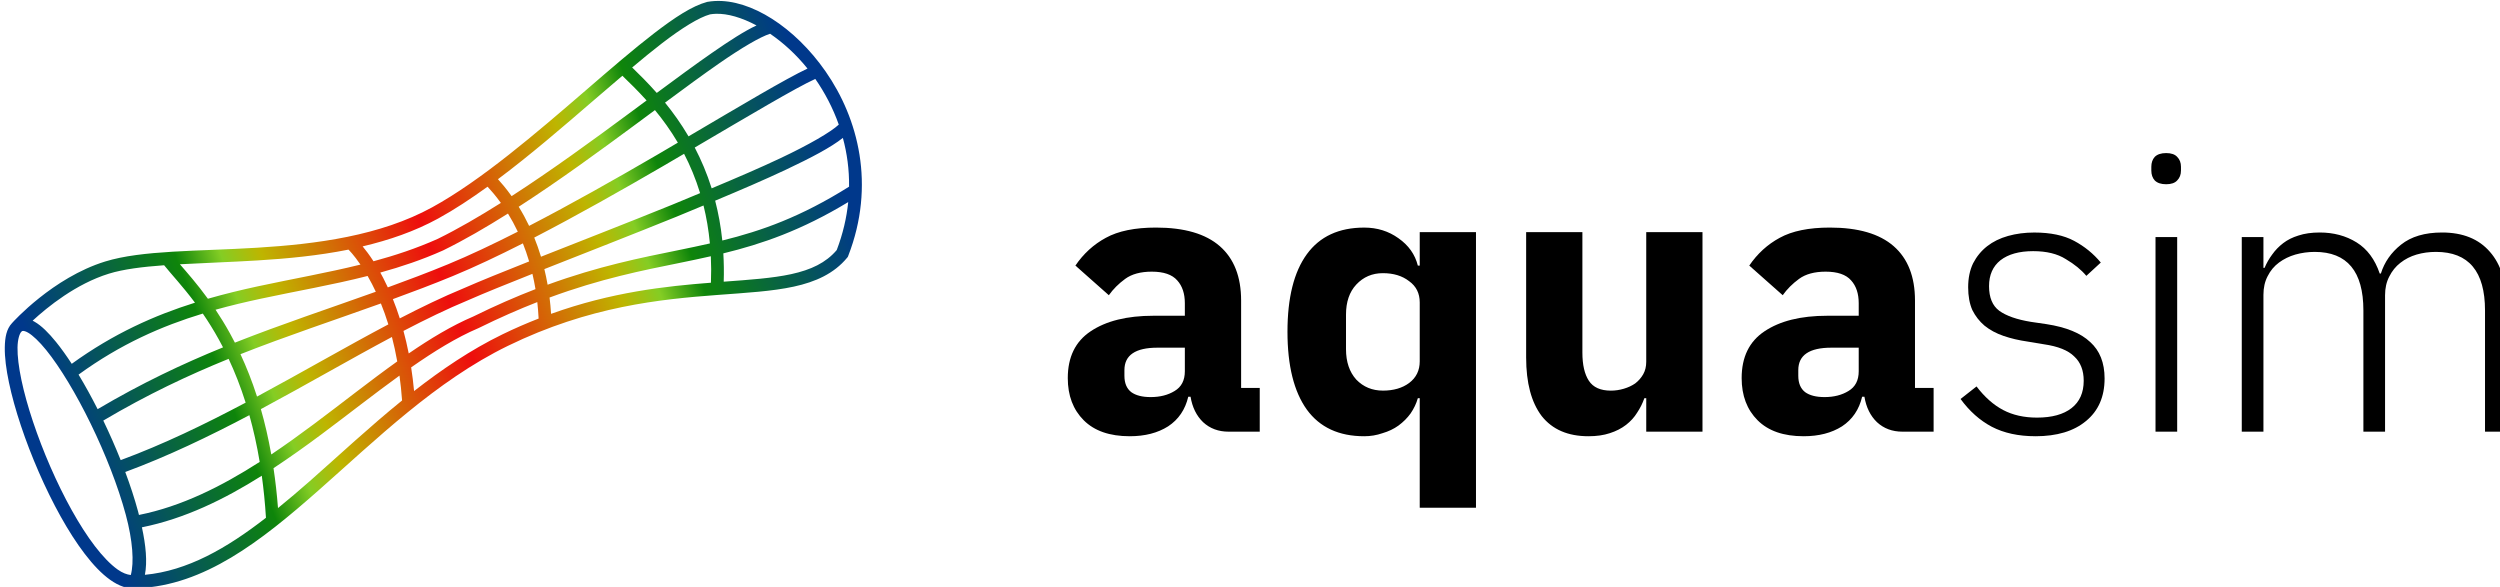 <?xml version="1.0" encoding="UTF-8" standalone="no"?>
<!-- Created with Inkscape (http://www.inkscape.org/) -->

<svg
   width="65.076mm"
   height="15.278mm"
   viewBox="0 0 65.076 15.278"
   version="1.1"
   id="svg1"
   xmlns:xlink="http://www.w3.org/1999/xlink"
   xmlns="http://www.w3.org/2000/svg"
   xmlns:svg="http://www.w3.org/2000/svg">
  <defs
     id="defs1">
    <linearGradient
       id="linearGradient6">
      <stop
         style="stop-color:#00388b;stop-opacity:1;"
         offset="0.04"
         id="stop7" />
      <stop
         style="stop-color:#0e850a;stop-opacity:1;"
         offset="0.432"
         id="stop9" />
      <stop
         style="stop-color:#84cd24;stop-opacity:1;"
         offset="0.533"
         id="stop10" />
      <stop
         style="stop-color:#beb500;stop-opacity:1;"
         offset="0.623"
         id="stop11" />
      <stop
         style="stop-color:#ee0d0d;stop-opacity:1"
         offset="1"
         id="stop8" />
    </linearGradient>
    <radialGradient
       xlink:href="#linearGradient6"
       id="radialGradient11-4"
       cx="868.282"
       cy="257.538"
       fx="868.282"
       fy="257.538"
       r="86.496"
       gradientTransform="matrix(0.673,0.313,-0.461,0.991,408.43,-293.748)"
       gradientUnits="userSpaceOnUse"
       spreadMethod="reflect" />
    <radialGradient
       xlink:href="#linearGradient6"
       id="radialGradient12-5"
       gradientUnits="userSpaceOnUse"
       gradientTransform="matrix(0.673,0.313,-0.461,0.991,408.43,-293.748)"
       cx="868.282"
       cy="257.538"
       fx="868.282"
       fy="257.538"
       r="86.496"
       spreadMethod="reflect" />
  </defs>
  <g
     id="layer1"
     transform="translate(-77.12,-139.239)">
    <g
       id="g2"
       transform="translate(-28.892,-132.018)"
       style="display:inline">
      <g
         id="text65-7-8"
         style="font-size:37.333px;line-height:1.25;font-family:'Bauhaus 93';-inkscape-font-specification:'Bauhaus 93, ';white-space:pre"
         transform="matrix(0.265,0,0,0.265,60.406,99.608)"
         aria-label="aquasim">
        <path
           style="font-weight:bold;font-family:'IBM Plex Sans';-inkscape-font-specification:'IBM Plex Sans Bold'"
           d="m 292.776,690.134 q -1.493,0 -2.501,-0.933 -0.971,-0.933 -1.232,-2.501 h -0.224 q -0.448,1.904 -1.979,2.912 -1.531,0.971 -3.771,0.971 -2.949,0 -4.517,-1.568 -1.568,-1.568 -1.568,-4.144 0,-3.099 2.24,-4.592 2.277,-1.531 6.16,-1.531 h 3.099 v -1.232 q 0,-1.419 -0.747,-2.24 -0.747,-0.859 -2.501,-0.859 -1.643,0 -2.613,0.709 -0.971,0.709 -1.605,1.605 l -3.285,-2.912 q 1.195,-1.755 2.987,-2.725 1.829,-1.008 4.928,-1.008 4.181,0 6.272,1.829 2.091,1.829 2.091,5.339 v 8.587 h 1.829 v 4.293 z m -7.653,-3.397 q 1.381,0 2.352,-0.597 1.008,-0.597 1.008,-1.941 v -2.315 h -2.688 q -3.248,0 -3.248,2.203 v 0.56 q 0,1.083 0.672,1.605 0.672,0.485 1.904,0.485 z m 26.432,0.112 h -0.187 q -0.224,0.784 -0.709,1.493 -0.485,0.672 -1.195,1.195 -0.672,0.485 -1.568,0.747 -0.859,0.299 -1.792,0.299 -3.733,0 -5.637,-2.613 -1.904,-2.651 -1.904,-7.653 0,-5.003 1.904,-7.616 1.904,-2.613 5.637,-2.613 1.904,0 3.36,1.045 1.493,1.045 1.904,2.688 h 0.187 v -3.285 h 5.525 v 27.067 h -5.525 z m -3.621,-0.747 q 1.568,0 2.576,-0.747 1.045,-0.784 1.045,-2.128 v -5.787 q 0,-1.344 -1.045,-2.091 -1.008,-0.784 -2.576,-0.784 -1.568,0 -2.613,1.12 -1.008,1.083 -1.008,2.949 v 3.397 q 0,1.867 1.008,2.987 1.045,1.083 2.613,1.083 z m 25.872,0.747 h -0.187 q -0.261,0.747 -0.709,1.419 -0.411,0.672 -1.083,1.195 -0.672,0.523 -1.605,0.821 -0.896,0.299 -2.091,0.299 -3.024,0 -4.592,-1.979 -1.531,-2.016 -1.531,-5.749 v -12.32 h 5.525 v 11.835 q 0,1.792 0.635,2.763 0.635,0.971 2.165,0.971 0.635,0 1.269,-0.187 0.635,-0.187 1.12,-0.523 0.485,-0.373 0.784,-0.896 0.299,-0.523 0.299,-1.232 v -12.731 h 5.525 v 19.6 h -5.525 z m 25.163,3.285 q -1.493,0 -2.501,-0.933 -0.971,-0.933 -1.232,-2.501 h -0.224 q -0.448,1.904 -1.979,2.912 -1.531,0.971 -3.771,0.971 -2.949,0 -4.517,-1.568 -1.568,-1.568 -1.568,-4.144 0,-3.099 2.24,-4.592 2.277,-1.531 6.16,-1.531 h 3.099 v -1.232 q 0,-1.419 -0.747,-2.24 -0.747,-0.859 -2.501,-0.859 -1.643,0 -2.613,0.709 -0.971,0.709 -1.605,1.605 l -3.285,-2.912 q 1.195,-1.755 2.987,-2.725 1.829,-1.008 4.928,-1.008 4.181,0 6.272,1.829 2.091,1.829 2.091,5.339 v 8.587 h 1.829 v 4.293 z m -7.653,-3.397 q 1.381,0 2.352,-0.597 1.008,-0.597 1.008,-1.941 v -2.315 h -2.688 q -3.248,0 -3.248,2.203 v 0.56 q 0,1.083 0.672,1.605 0.672,0.485 1.904,0.485 z"
           id="path12" />
        <path
           style="font-weight:300;font-family:'IBM Plex Sans';-inkscape-font-specification:'IBM Plex Sans Light';letter-spacing:-0.6px"
           d="m 372.035,690.582 q -2.501,0 -4.293,-0.933 -1.755,-0.933 -3.061,-2.725 l 1.568,-1.232 q 1.195,1.568 2.613,2.315 1.419,0.747 3.323,0.747 2.203,0 3.397,-0.933 1.195,-0.933 1.195,-2.688 0,-1.531 -0.933,-2.389 -0.896,-0.896 -2.987,-1.195 l -1.568,-0.261 q -1.307,-0.187 -2.389,-0.56 -1.083,-0.373 -1.867,-1.008 -0.747,-0.635 -1.195,-1.531 -0.411,-0.933 -0.411,-2.24 0,-1.344 0.485,-2.352 0.523,-1.008 1.381,-1.68 0.859,-0.672 2.053,-1.008 1.195,-0.336 2.576,-0.336 2.389,0 3.92,0.821 1.531,0.821 2.613,2.128 l -1.419,1.307 q -0.747,-0.896 -2.016,-1.643 -1.232,-0.784 -3.211,-0.784 -2.053,0 -3.211,0.896 -1.12,0.896 -1.12,2.539 0,1.68 1.008,2.427 1.045,0.747 3.099,1.083 l 1.531,0.224 q 2.912,0.448 4.293,1.755 1.419,1.269 1.419,3.584 0,2.688 -1.829,4.181 -1.792,1.493 -4.965,1.493 z m 12.84,-24.752 q -0.747,0 -1.12,-0.373 -0.336,-0.373 -0.336,-0.971 v -0.373 q 0,-0.597 0.336,-0.971 0.373,-0.373 1.12,-0.373 0.747,0 1.083,0.373 0.373,0.373 0.373,0.971 v 0.373 q 0,0.597 -0.373,0.971 -0.336,0.373 -1.083,0.373 z m -1.045,5.189 h 2.128 v 19.115 h -2.128 z m 8.472,19.115 v -19.115 h 2.128 v 3.024 h 0.112 q 0.299,-0.709 0.747,-1.307 0.448,-0.635 1.083,-1.12 0.635,-0.485 1.493,-0.747 0.896,-0.299 2.091,-0.299 2.053,0 3.621,0.971 1.568,0.971 2.277,3.061 h 0.112 q 0.523,-1.68 1.979,-2.837 1.493,-1.195 4.032,-1.195 3.061,0 4.704,1.904 1.643,1.867 1.643,5.376 v 12.283 h -2.128 v -11.909 q 0,-5.749 -4.816,-5.749 -1.008,0 -1.904,0.261 -0.896,0.261 -1.605,0.821 -0.672,0.523 -1.083,1.344 -0.411,0.784 -0.411,1.829 v 13.403 h -2.128 v -11.909 q 0,-5.749 -4.779,-5.749 -0.971,0 -1.904,0.261 -0.896,0.261 -1.605,0.784 -0.709,0.523 -1.12,1.344 -0.411,0.784 -0.411,1.829 v 13.44 z"
           id="path13" />
      </g>
      <g
         id="g191-0-4-7"
         transform="matrix(0.129,0,0,0.129,-2.558,252.101)"
         style="display:inline;fill:url(#radialGradient11-4);stroke:none;stroke-width:1.002;stroke-dasharray:none;stroke-opacity:1">
        <path
           id="path182-3-2-1"
           style="color:#000000;fill:url(#radialGradient12-5);fill-opacity:1;stroke:none;stroke-width:0.752;stroke-dasharray:none;stroke-opacity:1"
           d="m 105.666,49.402 c -0.365,-0.02 -0.724,-0.06 -1.078,-0.121 l -0.043,-0.005 -0.043,-0.012 C 102.243,48.657 99.599,46.908 96.493,44.522 93.387,42.136 89.867,39.095 86.13,35.87 78.656,29.418 70.293,22.228 62.889,18.174 55.021,13.865 45.389,12.606 36.36,12.056 27.332,11.505 18.972,11.697 13.387,9.971 5.454,7.519 -0.57,0.804 -0.678,0.684 c -0.006,-0.006 -0.011,-0.011 -0.017,-0.017 -0.004,-0.004 -0.006,-0.008 -0.009,-0.012 -8.914e-5,-1.0006e-4 -0.012,-0.012 -0.012,-0.012 C -1.551,-0.246 -1.781,-1.518 -1.805,-3.021 -1.83,-4.537 -1.596,-6.343 -1.173,-8.355 -0.326,-12.379 1.297,-17.218 3.33,-21.88 c 2.033,-4.661 4.465,-9.134 6.98,-12.419 1.258,-1.642 2.532,-2.991 3.84,-3.92 1.307,-0.929 2.701,-1.466 4.102,-1.244 l 0.081,0.012 v -0.024 c 10.034,0.401 18.55,7.038 27.306,14.759 8.755,7.721 17.8,16.599 28.727,21.924 12.307,5.999 23.073,7.054 31.785,7.705 4.356,0.326 8.196,0.542 11.488,1.258 3.292,0.716 6.082,1.967 8.077,4.382 l 0.097,0.121 0.057,0.144 c 4.167,10.715 1.535,20.806 -3.43,27.931 -4.655,6.68 -11.297,10.951 -16.772,10.652 z m 0.137,-1.935 c 1.815,0.066 3.975,-0.581 6.187,-1.76 -1.834,-0.856 -4.07,-2.304 -6.741,-4.155 -2.47,-1.712 -5.347,-3.83 -8.361,-6.061 -1.393,1.574 -2.686,2.844 -3.723,3.851 1.578,1.323 3.099,2.576 4.5,3.652 3.015,2.317 5.605,3.924 7.293,4.389 0.272,0.045 0.555,0.072 0.846,0.083 z m 8.245,-3.02 c 1.978,-1.359 3.93,-3.116 5.659,-5.27 -3.336,-1.57 -10.172,-5.652 -18.009,-10.263 -1.14,1.94 -2.362,3.633 -3.56,5.107 2.97,2.199 5.797,4.279 8.205,5.948 3.398,2.355 6.186,3.998 7.705,4.479 z M 91.684,38.089 C 92.716,37.089 93.992,35.857 95.349,34.351 94.471,33.7 93.655,33.097 92.748,32.426 87.104,28.248 80.937,23.756 74.917,19.867 c -0.861,1.203 -1.585,2.034 -2.068,2.565 4.945,3.696 9.916,7.988 14.539,11.978 1.486,1.283 2.899,2.49 4.297,3.678 z M 120.887,37.608 c 1.437,-2.069 2.663,-4.392 3.555,-6.912 -1.208,-1.132 -4.488,-3.032 -8.816,-5.078 -3.015,-1.426 -6.638,-2.985 -10.427,-4.571 -0.714,2.271 -1.594,4.322 -2.563,6.177 8.194,4.813 15.351,9.077 18.25,10.384 z M 96.613,32.89 c 1.174,-1.423 2.365,-3.054 3.47,-4.927 -1.143,-0.671 -2.015,-1.19 -3.202,-1.881 -6.222,-3.619 -12.94,-7.42 -19.314,-10.718 -0.246,0.517 -0.496,1.008 -0.748,1.471 -0.275,0.505 -0.553,0.978 -0.829,1.424 6.083,3.929 12.259,8.439 17.904,12.618 0.95,0.703 1.803,1.334 2.719,2.013 z M 125.061,28.683 c 0.632,-2.331 0.972,-4.805 0.938,-7.383 -7.313,-4.594 -13.252,-6.691 -19.188,-8.153 -0.223,2.152 -0.595,4.16 -1.082,6.033 3.886,1.625 7.609,3.225 10.723,4.697 3.828,1.81 6.799,3.365 8.61,4.806 z M 101.022,26.277 c 0.925,-1.782 1.757,-3.762 2.428,-5.955 -1.402,-0.581 -2.741,-1.153 -4.185,-1.739 -6.809,-2.759 -13.803,-5.479 -19.901,-7.888 -0.312,1.034 -0.657,2.001 -1.021,2.899 6.457,3.336 13.233,7.174 19.506,10.822 1.173,0.682 2.04,1.195 3.174,1.859 z M 71.276,21.296 c 0.477,-0.522 1.169,-1.283 2.016,-2.456 -3.292,-2.073 -6.526,-3.956 -9.581,-5.453 -3.215,-1.435 -6.448,-2.5 -9.702,-3.38 -0.64,0.987 -1.206,1.724 -1.646,2.253 3.985,0.942 7.871,2.265 11.452,4.226 v 0.002 c 2.435,1.333 4.94,2.991 7.461,4.808 z m 54.594,-2.331 c -0.239,-2.357 -0.795,-4.788 -1.739,-7.262 -1.64,-1.929 -3.892,-2.992 -6.905,-3.648 -2.807,-0.611 -6.286,-0.851 -10.204,-1.139 0.05,1.487 0.024,2.912 -0.057,4.287 5.852,1.426 11.803,3.469 18.904,7.762 z m -21.905,-0.514 c 0.443,-1.78 0.773,-3.692 0.966,-5.744 -1.551,-0.351 -3.107,-0.681 -4.702,-1.004 C 94.409,10.522 88.107,9.273 80.367,6.456 80.223,7.278 80.056,8.066 79.872,8.822 c 6.134,2.424 13.218,5.182 20.117,7.978 1.371,0.555 2.642,1.099 3.977,1.651 z M 74.365,17.231 c 0.252,-0.409 0.506,-0.846 0.763,-1.317 0.244,-0.448 0.486,-0.925 0.725,-1.428 -3.724,-1.89 -7.308,-3.592 -10.557,-4.931 -3.111,-1.283 -6.13,-2.414 -9.119,-3.503 -0.227,0.491 -0.456,0.96 -0.682,1.397 -0.153,0.296 -0.305,0.575 -0.457,0.848 3.158,0.876 6.316,1.928 9.477,3.34 l 0.017,0.007 0.014,0.007 c 3.155,1.545 6.468,3.469 9.82,5.58 z m 2.257,-4.515 C 76.96,11.87 77.28,10.96 77.57,9.983 73.661,8.431 70.095,6.995 67.605,5.897 c -0.004,-0.002 -0.01,-0.005 -0.014,-0.007 -0.002,-7e-4 -0.005,-0.002 -0.007,-0.002 -3.11,-1.284 -6.314,-2.831 -9.595,-4.529 -0.333,1.047 -0.685,2.02 -1.047,2.918 2.972,1.085 5.978,2.216 9.088,3.498 3.283,1.354 6.875,3.057 10.592,4.941 z M 50.219,11.771 c 0.072,-0.068 0.786,-0.762 1.814,-2.267 C 46.931,8.24 41.768,7.349 36.505,6.214 34.006,5.676 31.483,5.063 28.942,4.334 c -1.635,2.248 -3.13,3.936 -4.24,5.22 3.617,0.201 7.596,0.325 11.774,0.58 4.485,0.274 9.16,0.719 13.743,1.637 z m 54.855,-1.002 c 0.062,-1.283 0.068,-2.619 0.014,-4.008 C 98.26,6.234 90.08,5.357 80.891,2.048 c -0.056,0.852 -0.132,1.675 -0.232,2.47 7.76,2.862 14.025,4.094 19.953,5.296 1.5,0.304 2.982,0.622 4.462,0.955 z M 22.314,9.405 C 23.439,8.005 25.113,6.236 26.985,3.739 20.88,1.823 14.658,-0.934 8.33,-5.517 7.528,-4.287 6.73,-3.169 5.959,-2.218 4.824,-0.818 3.761,0.247 2.681,0.868 2.591,0.92 2.5,0.965 2.408,1.011 4.666,3.093 8.97,6.589 13.958,8.131 c 2.199,0.68 5.076,1.035 8.357,1.274 z M 78.067,8.105 C 78.241,7.365 78.398,6.597 78.531,5.79 75.616,4.665 72.495,3.311 69.114,1.645 c -3.253,-1.385 -6.498,-3.347 -9.773,-5.592 -0.237,1.207 -0.506,2.342 -0.796,3.411 3.372,1.757 6.646,3.352 9.797,4.652 l 0.009,0.005 0.012,0.005 c 2.401,1.059 5.882,2.461 9.704,3.979 z M 53.116,7.783 C 53.334,7.404 53.557,6.998 53.784,6.56 53.974,6.193 54.166,5.801 54.357,5.393 47.154,2.812 40.168,0.51 33.028,-2.313 c -0.242,0.473 -0.486,0.936 -0.732,1.381 -0.727,1.319 -1.466,2.514 -2.196,3.605 2.275,0.633 4.544,1.17 6.81,1.658 5.411,1.166 10.808,2.077 16.206,3.451 z M 78.804,3.829 C 78.894,3.028 78.961,2.197 79.005,1.335 77.211,0.633 75.385,-0.151 73.522,-1.06 68.714,-3.403 64.311,-6.4 60.151,-9.641 c -0.116,1.254 -0.266,2.445 -0.443,3.586 3.477,2.428 6.865,4.528 10.183,5.938 l 0.026,0.009 0.024,0.014 C 73.123,1.475 76.054,2.753 78.804,3.829 Z M 55.129,3.621 C 55.52,2.657 55.9,1.604 56.257,0.452 49.899,-2.91 43.249,-6.78 36.379,-10.475 c -0.764,2.371 -1.613,4.499 -2.506,6.419 7.073,2.788 14.032,5.083 21.256,7.677 z M 28.17,2.091 c 0.805,-1.172 1.628,-2.479 2.44,-3.951 0.208,-0.378 0.417,-0.766 0.623,-1.165 -6.09,-2.481 -12.336,-5.426 -18.985,-9.354 -0.941,1.854 -1.911,3.618 -2.887,5.228 6.384,4.644 12.625,7.359 18.809,9.242 z M 0.975,-0.536 c 0.132,2.2901e-4 0.393,-0.061 0.744,-0.263 0.701,-0.403 1.687,-1.33 2.743,-2.632 2.111,-2.604 4.564,-6.69 6.755,-11.192 2.192,-4.502 4.134,-9.431 5.292,-13.736 1.061,-3.946 1.276,-7.224 0.76,-9.131 -0.589,0.078 -1.235,0.296 -2.001,0.841 -1.066,0.758 -2.245,1.978 -3.427,3.522 -2.365,3.088 -4.756,7.459 -6.743,12.016 -1.987,4.557 -3.579,9.31 -4.387,13.151 -0.404,1.92 -0.611,3.618 -0.59,4.908 0.021,1.29 0.322,2.12 0.576,2.385 0.12,0.125 0.147,0.13 0.279,0.13 z M 56.799,-1.453 c 0.3,-1.15 0.57,-2.384 0.805,-3.702 -4.126,-2.941 -8.313,-6.275 -12.641,-9.503 -2.11,-1.573 -4.25,-3.118 -6.428,-4.579 -0.44,2.47 -0.971,4.759 -1.575,6.864 6.909,3.699 13.546,7.569 19.84,10.919 z M 32.08,-4.764 c 0.92,-1.964 1.794,-4.158 2.575,-6.63 -6.153,-3.26 -12.473,-6.324 -18.916,-8.702 -0.805,2.019 -1.694,4.037 -2.634,5.988 6.639,3.931 12.874,6.866 18.975,9.344 z M 57.943,-7.299 c 0.164,-1.194 0.297,-2.446 0.391,-3.766 -4.927,-3.99 -9.509,-8.276 -13.968,-12.208 -1.619,-1.428 -3.219,-2.779 -4.813,-4.079 -0.164,2.124 -0.394,4.135 -0.68,6.04 2.47,1.631 4.886,3.354 7.243,5.111 4.078,3.041 8.008,6.141 11.827,8.901 z M 35.219,-13.289 c 0.605,-2.161 1.136,-4.51 1.563,-7.075 -5.791,-3.716 -11.845,-6.745 -18.279,-8.03 -0.047,0.18 -0.086,0.354 -0.135,0.535 -0.515,1.914 -1.178,3.929 -1.938,5.967 6.428,2.375 12.705,5.397 18.788,8.603 z m 1.881,-9.169 c 0.276,-1.998 0.49,-4.117 0.63,-6.364 -5.986,-4.656 -11.919,-8.036 -18.326,-8.634 0.383,1.982 0.143,4.44 -0.452,7.189 6.468,1.303 12.474,4.233 18.148,7.809 z"
           transform="matrix(1.333,0,0,-1.333,845.001,214.556)" />
      </g>
    </g>
  </g>
</svg>
